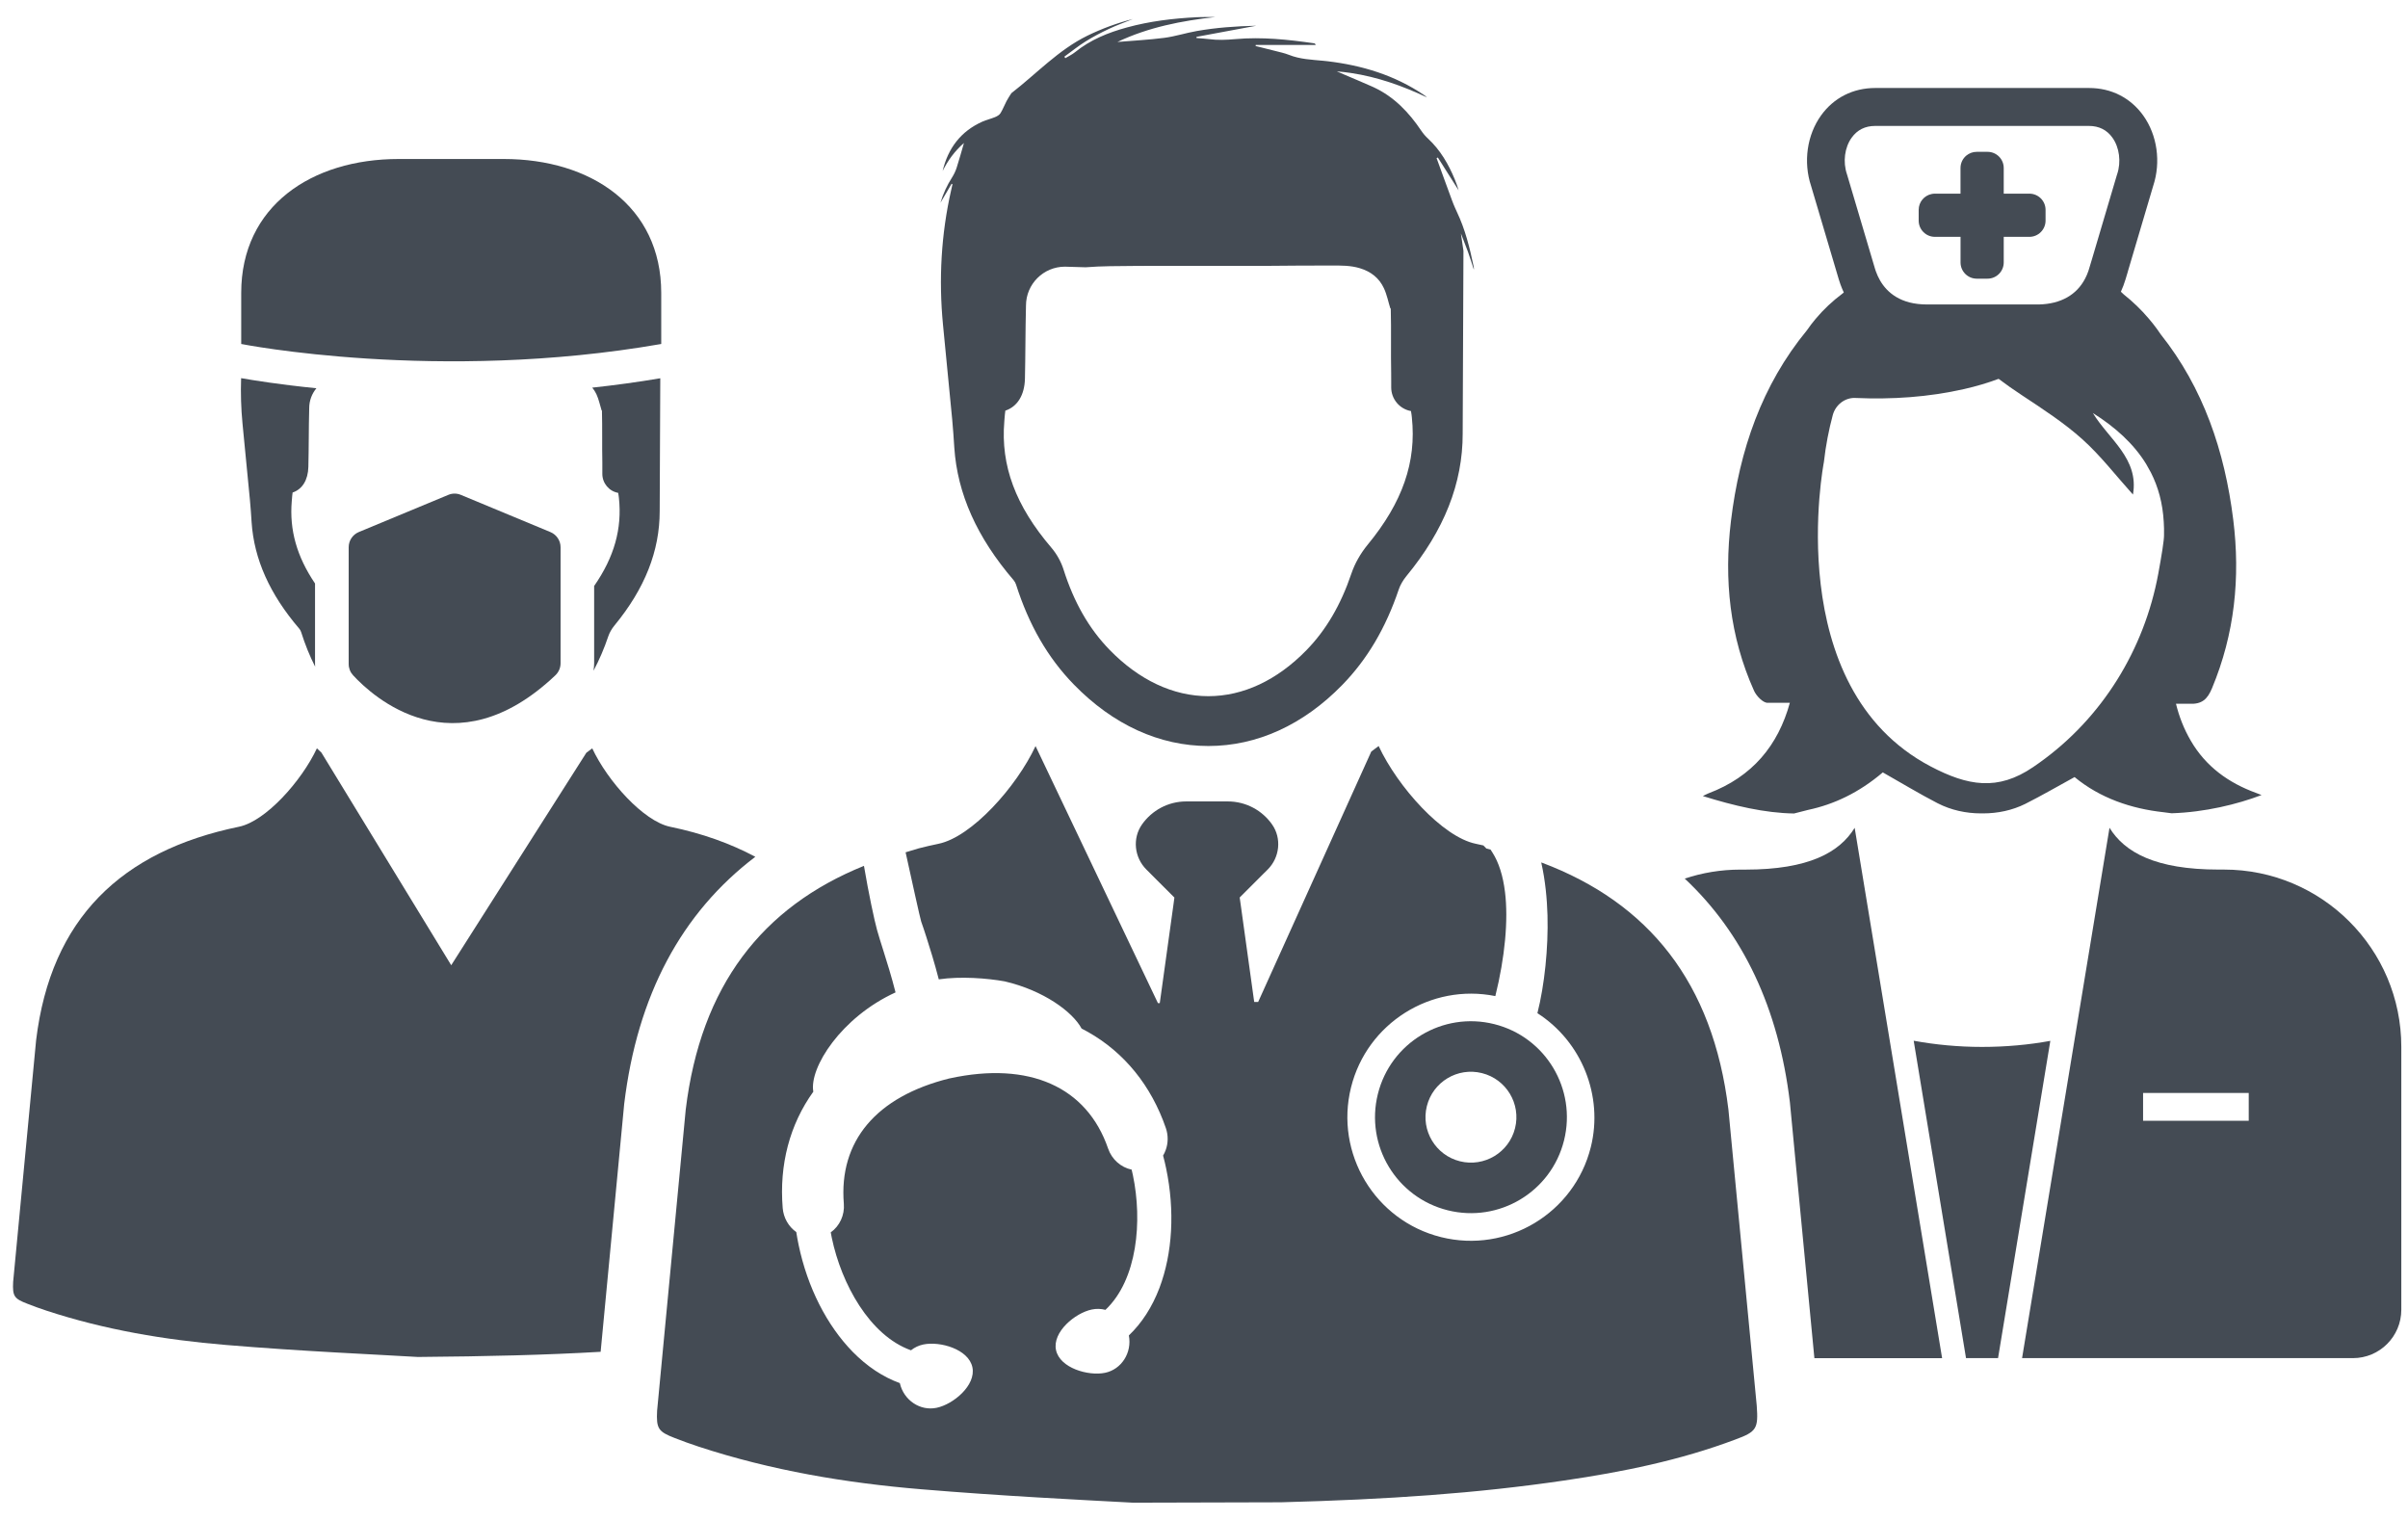<svg width="122" height="77" viewBox="0 0 122 77" fill="none" xmlns="http://www.w3.org/2000/svg">
<path d="M48.232 8.996C47.985 9.381 47.794 9.789 47.647 10.274C47.854 9.922 48.032 9.615 48.212 9.31C48.228 9.318 48.241 9.326 48.257 9.334C48.239 9.416 48.222 9.5 48.202 9.582C48.198 9.598 48.194 9.613 48.191 9.629C47.682 11.864 47.555 14.166 47.776 16.446L48.243 21.255C48.288 21.728 48.318 22.201 48.349 22.674C48.505 25.015 49.496 27.226 51.352 29.39C51.404 29.45 51.453 29.538 51.477 29.613C52.13 31.665 53.086 33.323 54.405 34.678C56.388 36.715 58.743 37.794 61.218 37.794H61.222C63.686 37.794 66.032 36.725 68.004 34.702C69.269 33.405 70.205 31.822 70.868 29.859C70.941 29.642 71.081 29.4 71.247 29.196C73.169 26.864 74.109 24.489 74.106 21.967C74.106 21.793 74.106 21.617 74.108 21.443L74.145 12.71C74.102 12.421 74.059 12.127 74.016 11.828C74.063 11.948 74.106 12.061 74.15 12.172C74.231 12.374 74.305 12.567 74.375 12.761C74.483 13.058 74.573 13.359 74.672 13.66C74.68 13.604 74.671 13.551 74.661 13.5C74.465 12.556 74.233 11.621 73.816 10.743C73.783 10.675 73.752 10.605 73.722 10.536L73.721 10.534C73.664 10.405 73.611 10.276 73.564 10.147C73.425 9.774 73.288 9.398 73.152 9.023C73.048 8.738 72.944 8.452 72.841 8.169C72.821 8.118 72.802 8.067 72.784 8.014C72.804 8.003 72.825 7.991 72.847 7.979C73.198 8.534 73.55 9.089 73.902 9.645C73.847 9.459 73.781 9.273 73.707 9.091C73.388 8.317 72.976 7.606 72.356 7.027C72.225 6.906 72.108 6.773 72.01 6.626C71.384 5.694 70.632 4.904 69.601 4.423C69.572 4.407 69.541 4.394 69.511 4.382C69.038 4.173 68.561 3.973 68.086 3.77C67.967 3.719 67.848 3.668 67.73 3.616C67.971 3.635 68.209 3.662 68.446 3.698C69.793 3.899 71.062 4.351 72.295 4.933C72.246 4.884 72.194 4.847 72.141 4.81C70.661 3.809 69.005 3.309 67.249 3.101C67.181 3.094 67.115 3.086 67.046 3.08C66.456 3.023 65.862 3.004 65.299 2.777C65.079 2.689 64.841 2.642 64.61 2.581C64.343 2.513 64.077 2.446 63.809 2.38C63.744 2.364 63.68 2.349 63.615 2.333C63.619 2.3 63.617 2.31 63.621 2.276H66.661C66.638 2.218 66.61 2.198 66.581 2.194C65.259 2.003 63.934 1.862 62.595 1.981C62.137 2.022 61.684 2.042 61.228 1.979C61.027 1.952 60.824 1.944 60.62 1.926C60.618 1.893 60.618 1.903 60.618 1.868C61.611 1.682 62.603 1.498 63.652 1.303C62.599 1.328 61.608 1.399 60.626 1.573C60.079 1.67 59.543 1.844 58.992 1.917C58.206 2.018 57.41 2.059 56.614 2.126C58.186 1.377 59.87 1.053 61.584 0.861C61.261 0.869 60.939 0.855 60.618 0.873C59.432 0.933 58.253 1.074 57.101 1.389C56.147 1.649 55.242 2.014 54.464 2.646C54.316 2.765 54.138 2.849 53.973 2.947C53.958 2.922 53.94 2.898 53.925 2.871C54.282 2.613 54.626 2.331 55.002 2.099C55.383 1.86 55.786 1.651 56.192 1.459C56.585 1.274 56.996 1.127 57.398 0.963C56.601 1.166 55.831 1.448 55.09 1.809C53.621 2.531 52.517 3.733 51.246 4.716L51.238 4.724C51.156 4.857 51.066 4.986 50.994 5.125C50.886 5.33 50.806 5.549 50.683 5.743C50.628 5.831 50.509 5.893 50.406 5.936C50.198 6.022 49.974 6.071 49.77 6.163C48.675 6.654 48.032 7.51 47.758 8.663C48.02 8.139 48.353 7.67 48.838 7.244C48.707 7.696 48.597 8.096 48.47 8.491C48.411 8.675 48.329 8.841 48.232 8.996ZM50.883 21.349L50.894 21.206C50.904 21.083 50.918 20.913 50.935 20.804C51.547 20.6 51.909 20.014 51.928 19.187C51.942 18.598 51.946 18.004 51.952 17.429C51.958 16.788 51.964 16.133 51.981 15.482C51.981 14.389 52.869 13.51 53.954 13.51C53.973 13.51 53.993 13.51 54.013 13.512L55.004 13.541C55.819 13.475 56.642 13.482 57.463 13.473C58.196 13.463 58.931 13.47 59.666 13.47H61.83C62.618 13.47 63.406 13.473 64.194 13.469C64.776 13.467 65.357 13.457 65.94 13.455C66.442 13.451 66.947 13.453 67.449 13.453C67.938 13.451 68.422 13.443 68.903 13.59C69.459 13.76 69.875 14.086 70.114 14.601C70.268 14.929 70.338 15.298 70.444 15.637C70.45 15.631 70.456 15.623 70.462 15.617C70.477 16.176 70.477 16.747 70.475 17.334C70.473 17.844 70.473 18.372 70.483 18.898C70.487 19.038 70.485 19.179 70.485 19.331V19.627C70.485 20.215 70.907 20.721 71.486 20.825C71.509 20.935 71.525 21.085 71.531 21.148C71.769 23.402 71.06 25.451 69.293 27.595C68.929 28.039 68.643 28.543 68.469 29.054C67.93 30.649 67.183 31.922 66.19 32.94C64.704 34.463 62.986 35.27 61.218 35.27H61.215C59.439 35.268 57.709 34.455 56.214 32.919C55.176 31.851 54.413 30.522 53.883 28.852C53.758 28.457 53.539 28.064 53.268 27.748C51.453 25.625 50.695 23.591 50.883 21.349Z" fill="#444B54"/>
<path d="M69.809 55.424C69.16 58.03 70.745 60.667 73.349 61.316C75.953 61.965 78.592 60.38 79.241 57.776C79.89 55.172 78.307 52.533 75.701 51.883C73.095 51.234 70.458 52.818 69.809 55.424ZM76.759 57.156C76.452 58.39 75.201 59.14 73.967 58.833C72.733 58.526 71.983 57.275 72.29 56.042C72.597 54.808 73.848 54.057 75.081 54.366C76.315 54.673 77.067 55.922 76.759 57.156Z" fill="#444B54"/>
<path d="M89.004 71.212L87.57 56.218C86.789 49.776 83.528 45.741 78.119 43.704L78.086 43.696C78.295 44.611 78.379 45.557 78.403 46.371C78.448 48.032 78.252 49.905 77.892 51.33C80.133 52.765 81.245 55.52 80.598 58.114C79.763 61.465 76.358 63.51 73.009 62.675C69.66 61.84 67.615 58.437 68.45 55.086C69.261 51.831 72.501 49.807 75.76 50.464C76.246 48.509 76.426 46.605 76.25 45.19C76.15 44.371 75.937 43.698 75.617 43.196C75.584 43.143 75.55 43.092 75.517 43.041L75.308 42.989C75.255 42.934 75.206 42.883 75.155 42.832C75.026 42.803 74.897 42.773 74.764 42.746C73.079 42.398 70.814 39.862 69.848 37.796L69.476 38.074L65.991 45.788L63.744 50.761L63.545 50.763L63.523 50.613L62.874 45.938L62.808 45.469L64.018 44.259L64.02 44.257L64.229 44.05C64.837 43.44 64.943 42.474 64.45 41.769C63.955 41.063 63.134 40.602 62.206 40.602H60.1C59.174 40.602 58.355 41.063 57.858 41.769C57.363 42.474 57.469 43.44 58.079 44.05L58.399 44.371L59.5 45.471L59.461 45.767L58.8 50.529L58.759 50.82L58.667 50.822L52.466 37.798C51.5 39.862 49.235 42.4 47.549 42.748C47.205 42.818 46.871 42.897 46.541 42.981L45.882 43.18C46.181 44.537 46.621 46.544 46.672 46.691C46.754 46.924 46.844 47.184 46.935 47.475C47.109 48.02 47.342 48.758 47.563 49.616C48.67 49.453 50.019 49.559 50.902 49.718C52.881 50.179 54.349 51.268 54.798 52.108C54.822 52.12 54.845 52.132 54.867 52.145C54.949 52.188 55.035 52.231 55.119 52.28C56.965 53.321 58.329 55.004 59.068 57.152C59.193 57.516 59.189 57.913 59.058 58.269C59.023 58.364 58.98 58.456 58.927 58.544C58.986 58.761 59.037 58.976 59.08 59.185C59.529 61.334 59.408 63.488 58.742 65.252C58.374 66.217 57.854 67.025 57.193 67.656C57.359 68.528 56.824 69.375 55.987 69.549C55.142 69.725 53.694 69.31 53.502 68.395C53.311 67.48 54.47 66.518 55.315 66.343C55.543 66.294 55.78 66.301 56.007 66.36C57.631 64.825 57.883 61.854 57.398 59.537C57.379 59.443 57.357 59.35 57.334 59.256C56.794 59.144 56.333 58.742 56.143 58.192C55.066 55.056 52.145 53.76 48.13 54.63L48.114 54.634L48.097 54.636C44.39 55.559 42.494 57.813 42.752 60.982C42.801 61.561 42.539 62.116 42.089 62.434C42.107 62.528 42.124 62.622 42.144 62.718C42.629 65.035 44.05 67.656 46.154 68.409C46.337 68.262 46.55 68.162 46.781 68.114C47.626 67.938 49.074 68.352 49.266 69.269C49.457 70.184 48.298 71.146 47.454 71.322C46.617 71.498 45.786 70.939 45.589 70.071C44.728 69.758 43.929 69.226 43.206 68.491C41.886 67.142 40.91 65.216 40.461 63.068C40.416 62.857 40.379 62.644 40.343 62.419C39.949 62.141 39.696 61.696 39.655 61.201C39.475 59.004 40.011 56.97 41.206 55.307C40.99 54.095 42.619 51.534 45.372 50.277C45.164 49.457 44.94 48.746 44.756 48.163L44.748 48.138C44.635 47.78 44.527 47.442 44.437 47.121C44.302 46.638 44.009 45.268 43.772 43.866C38.615 45.952 35.503 49.942 34.742 56.216L33.292 71.47C33.245 72.377 33.352 72.532 34.189 72.855C34.584 73.007 34.983 73.156 35.388 73.287C39.063 74.495 42.863 75.134 46.697 75.451C50.709 75.787 54.732 75.986 57.402 76.129H57.422L64.151 76.111L64.902 76.109C70.344 75.965 74.809 75.658 79.253 75.005C82.201 74.573 85.12 73.984 87.921 72.929C89.001 72.532 89.088 72.376 89.004 71.212Z" fill="#444B54"/>
<path d="M22.714 25.071L18.18 26.954C17.869 27.083 17.666 27.386 17.666 27.722V33.644C17.666 33.855 17.746 34.056 17.889 34.211C18.87 35.278 22.997 39.084 28.137 34.213C28.305 34.054 28.401 33.833 28.401 33.603V27.724C28.401 27.388 28.197 27.085 27.886 26.956L23.353 25.073C23.148 24.985 22.917 24.985 22.714 25.071Z" fill="#444B54"/>
<path d="M33.501 17.427V14.841C33.501 10.435 29.929 8.055 25.523 8.055H20.199C15.793 8.055 12.221 10.435 12.221 14.841V17.427C12.221 17.427 22.18 19.402 33.501 17.427Z" fill="#444B54"/>
<path d="M15.961 33.644V29.562C15.037 28.195 14.659 26.848 14.782 25.39L14.792 25.275C14.8 25.177 14.81 25.04 14.825 24.952C15.316 24.788 15.607 24.319 15.623 23.654C15.635 23.181 15.639 22.704 15.643 22.242C15.646 21.728 15.652 21.203 15.666 20.679C15.666 20.295 15.803 19.944 16.03 19.67C14.141 19.48 12.806 19.261 12.216 19.158C12.19 19.922 12.212 20.688 12.286 21.453L12.661 25.314C12.698 25.693 12.722 26.074 12.747 26.453C12.872 28.332 13.668 30.105 15.158 31.845C15.201 31.894 15.24 31.965 15.258 32.025C15.457 32.655 15.693 33.237 15.967 33.777C15.965 33.732 15.961 33.689 15.961 33.644Z" fill="#444B54"/>
<path d="M30.217 19.971C30.34 20.235 30.397 20.53 30.483 20.804C30.487 20.798 30.493 20.792 30.497 20.788C30.509 21.238 30.509 21.695 30.509 22.166C30.509 22.577 30.507 23.001 30.517 23.423C30.518 23.537 30.518 23.65 30.517 23.771V24.008C30.517 24.481 30.855 24.886 31.32 24.97C31.338 25.058 31.351 25.179 31.357 25.228C31.523 26.784 31.121 28.221 30.102 29.687V33.603C30.102 33.73 30.088 33.855 30.071 33.98C30.358 33.441 30.61 32.858 30.823 32.225C30.882 32.051 30.994 31.855 31.128 31.693C32.671 29.82 33.425 27.914 33.423 25.889C33.423 25.748 33.423 25.607 33.425 25.466L33.453 19.164C32.284 19.361 31.132 19.517 30.006 19.639C30.086 19.736 30.159 19.846 30.217 19.971Z" fill="#444B54"/>
<path d="M100.149 7.692H100.697C101.15 7.692 101.518 8.057 101.518 8.511V9.811H102.818C103.269 9.811 103.637 10.178 103.637 10.63V11.178C103.637 11.631 103.269 11.999 102.818 11.999H101.518V13.297C101.518 13.75 101.15 14.118 100.697 14.118H100.149C99.698 14.118 99.33 13.75 99.33 13.297V11.999H98.03C97.578 11.999 97.209 11.631 97.209 11.178V10.63C97.209 10.235 97.49 9.905 97.864 9.829C97.917 9.817 97.971 9.811 98.028 9.811H99.328V8.511C99.328 8.259 99.441 8.034 99.621 7.883C99.766 7.764 99.948 7.692 100.149 7.692Z" fill="#444B54"/>
<path d="M114.313 40.175C112.91 39.665 111.756 38.836 110.996 37.528C110.644 36.926 110.403 36.301 110.245 35.654H110.929C111.565 35.687 111.842 35.415 112.069 34.871C113.217 32.119 113.512 29.265 113.146 26.328C112.714 22.854 111.629 19.652 109.471 16.937C109.41 16.845 109.346 16.755 109.281 16.665C109.15 16.485 109.013 16.313 108.871 16.147C108.482 15.687 108.057 15.281 107.602 14.919C107.553 14.872 107.502 14.827 107.453 14.78C107.543 14.581 107.623 14.372 107.688 14.155C107.717 14.057 107.749 13.95 107.784 13.836L107.79 13.815C107.799 13.779 107.811 13.742 107.821 13.705L107.827 13.684C108.271 12.184 109.023 9.641 109.09 9.42C109.49 8.21 109.297 6.843 108.585 5.85C107.94 4.953 106.965 4.458 105.841 4.458H95.006C93.882 4.458 92.906 4.953 92.263 5.848C91.55 6.841 91.356 8.208 91.757 9.418L93.163 14.159C93.188 14.241 93.215 14.325 93.245 14.407C93.296 14.548 93.352 14.684 93.415 14.818C93.395 14.835 93.374 14.853 93.354 14.868C92.846 15.249 92.386 15.678 91.986 16.157C91.829 16.342 91.683 16.536 91.544 16.737C89.26 19.513 88.132 22.809 87.698 26.391C87.339 29.358 87.632 32.248 88.868 34.997C88.985 35.257 89.319 35.607 89.55 35.605H90.682C90.089 37.759 88.789 39.35 86.557 40.193C86.494 40.216 86.434 40.252 86.273 40.33C87.855 40.822 89.399 41.19 90.893 41.213L91.612 41.03C92.918 40.752 94.181 40.16 95.391 39.131C96.345 39.671 97.235 40.211 98.157 40.688C98.163 40.691 98.169 40.693 98.175 40.697C98.852 41.043 99.606 41.208 100.365 41.208H100.474C101.215 41.208 101.954 41.053 102.617 40.723C102.621 40.719 102.627 40.719 102.631 40.715C103.465 40.295 104.275 39.823 105.107 39.368C106.406 40.441 107.987 40.971 109.614 41.149L110.022 41.202C111.705 41.149 113.34 40.75 114.581 40.279C114.47 40.24 114.392 40.205 114.313 40.175ZM93.816 6.972C94.099 6.579 94.498 6.38 95.002 6.38H105.837C106.341 6.38 106.742 6.579 107.023 6.972C107.381 7.471 107.475 8.2 107.264 8.829L107.252 8.863C107.252 8.863 106.449 11.574 105.985 13.142C105.972 13.189 105.956 13.234 105.944 13.277C105.907 13.394 105.874 13.508 105.844 13.611C105.833 13.65 105.821 13.69 105.807 13.729C105.76 13.864 105.708 13.989 105.645 14.108C105.213 14.943 104.406 15.398 103.303 15.425C103.272 15.427 103.242 15.425 103.211 15.425H97.63C97.313 15.425 97.014 15.39 96.744 15.322C95.708 15.054 95.252 14.331 95.049 13.77C95.047 13.766 95.047 13.766 95.045 13.762C95.028 13.711 95.01 13.658 94.994 13.609L93.585 8.859L93.575 8.827C93.362 8.2 93.456 7.469 93.816 6.972ZM109.639 27.106C109.645 27.364 109.512 28.17 109.348 29.065C108.638 32.913 106.503 36.377 103.317 38.647C103.215 38.721 103.109 38.793 103.004 38.865C101.215 40.084 99.696 39.819 97.808 38.825C90.175 34.805 92.406 23.413 92.406 23.413C92.5 22.571 92.656 21.775 92.856 21.03C92.996 20.512 93.464 20.141 93.999 20.16C94.003 20.162 94.005 20.162 94.011 20.162C95.861 20.242 97.704 20.121 99.518 19.709C100.122 19.572 100.703 19.4 101.258 19.193C101.637 19.478 102.032 19.756 102.437 20.022C103.489 20.718 104.56 21.41 105.493 22.246C106.433 23.089 107.211 24.109 108.065 25.056C108.384 23.234 106.838 22.254 106.034 20.925C107.166 21.638 108.1 22.477 108.734 23.509L108.974 23.939C109.346 24.671 109.573 25.495 109.625 26.44C109.639 26.663 109.645 26.886 109.639 27.106Z" fill="#444B54"/>
<path d="M100.419 53.039C99.209 53.039 98.049 52.926 96.956 52.726L99.607 68.806H101.23L103.879 52.732C102.788 52.932 101.625 53.039 100.419 53.039Z" fill="#444B54"/>
<path d="M112.676 44.054H112.404C109.204 44.054 107.643 43.18 106.877 41.937L102.447 68.806H119.209C120.562 68.806 121.661 67.709 121.661 66.354V53.039C121.661 48.077 117.637 44.054 112.676 44.054ZM113.931 56.779H108.578V55.371H113.931V56.779Z" fill="#444B54"/>
<path d="M31.625 55.923C32.29 50.423 34.525 46.249 38.268 43.407C37.007 42.734 35.578 42.22 33.954 41.886C32.601 41.606 30.781 39.571 30.006 37.913L29.707 38.136L22.861 48.9L16.285 38.129L16.056 37.912C15.28 39.569 13.462 41.605 12.109 41.884C6.152 43.112 2.576 46.531 1.83 52.697L0.666 64.941C0.629 65.668 0.715 65.793 1.388 66.051C1.705 66.174 2.025 66.294 2.35 66.399C5.3 67.369 8.349 67.881 11.428 68.137C15.295 68.462 19.178 68.626 21.174 68.747C24.691 68.718 27.684 68.646 30.431 68.485L31.625 55.923Z" fill="#444B54"/>
<path d="M90.684 55.842L91.925 68.808H98.396L93.966 41.939C93.202 43.182 91.642 44.056 88.439 44.056H88.168C87.184 44.056 86.242 44.218 85.356 44.511C88.312 47.283 90.107 51.066 90.684 55.842Z" fill="#444B54"/>
</svg>
